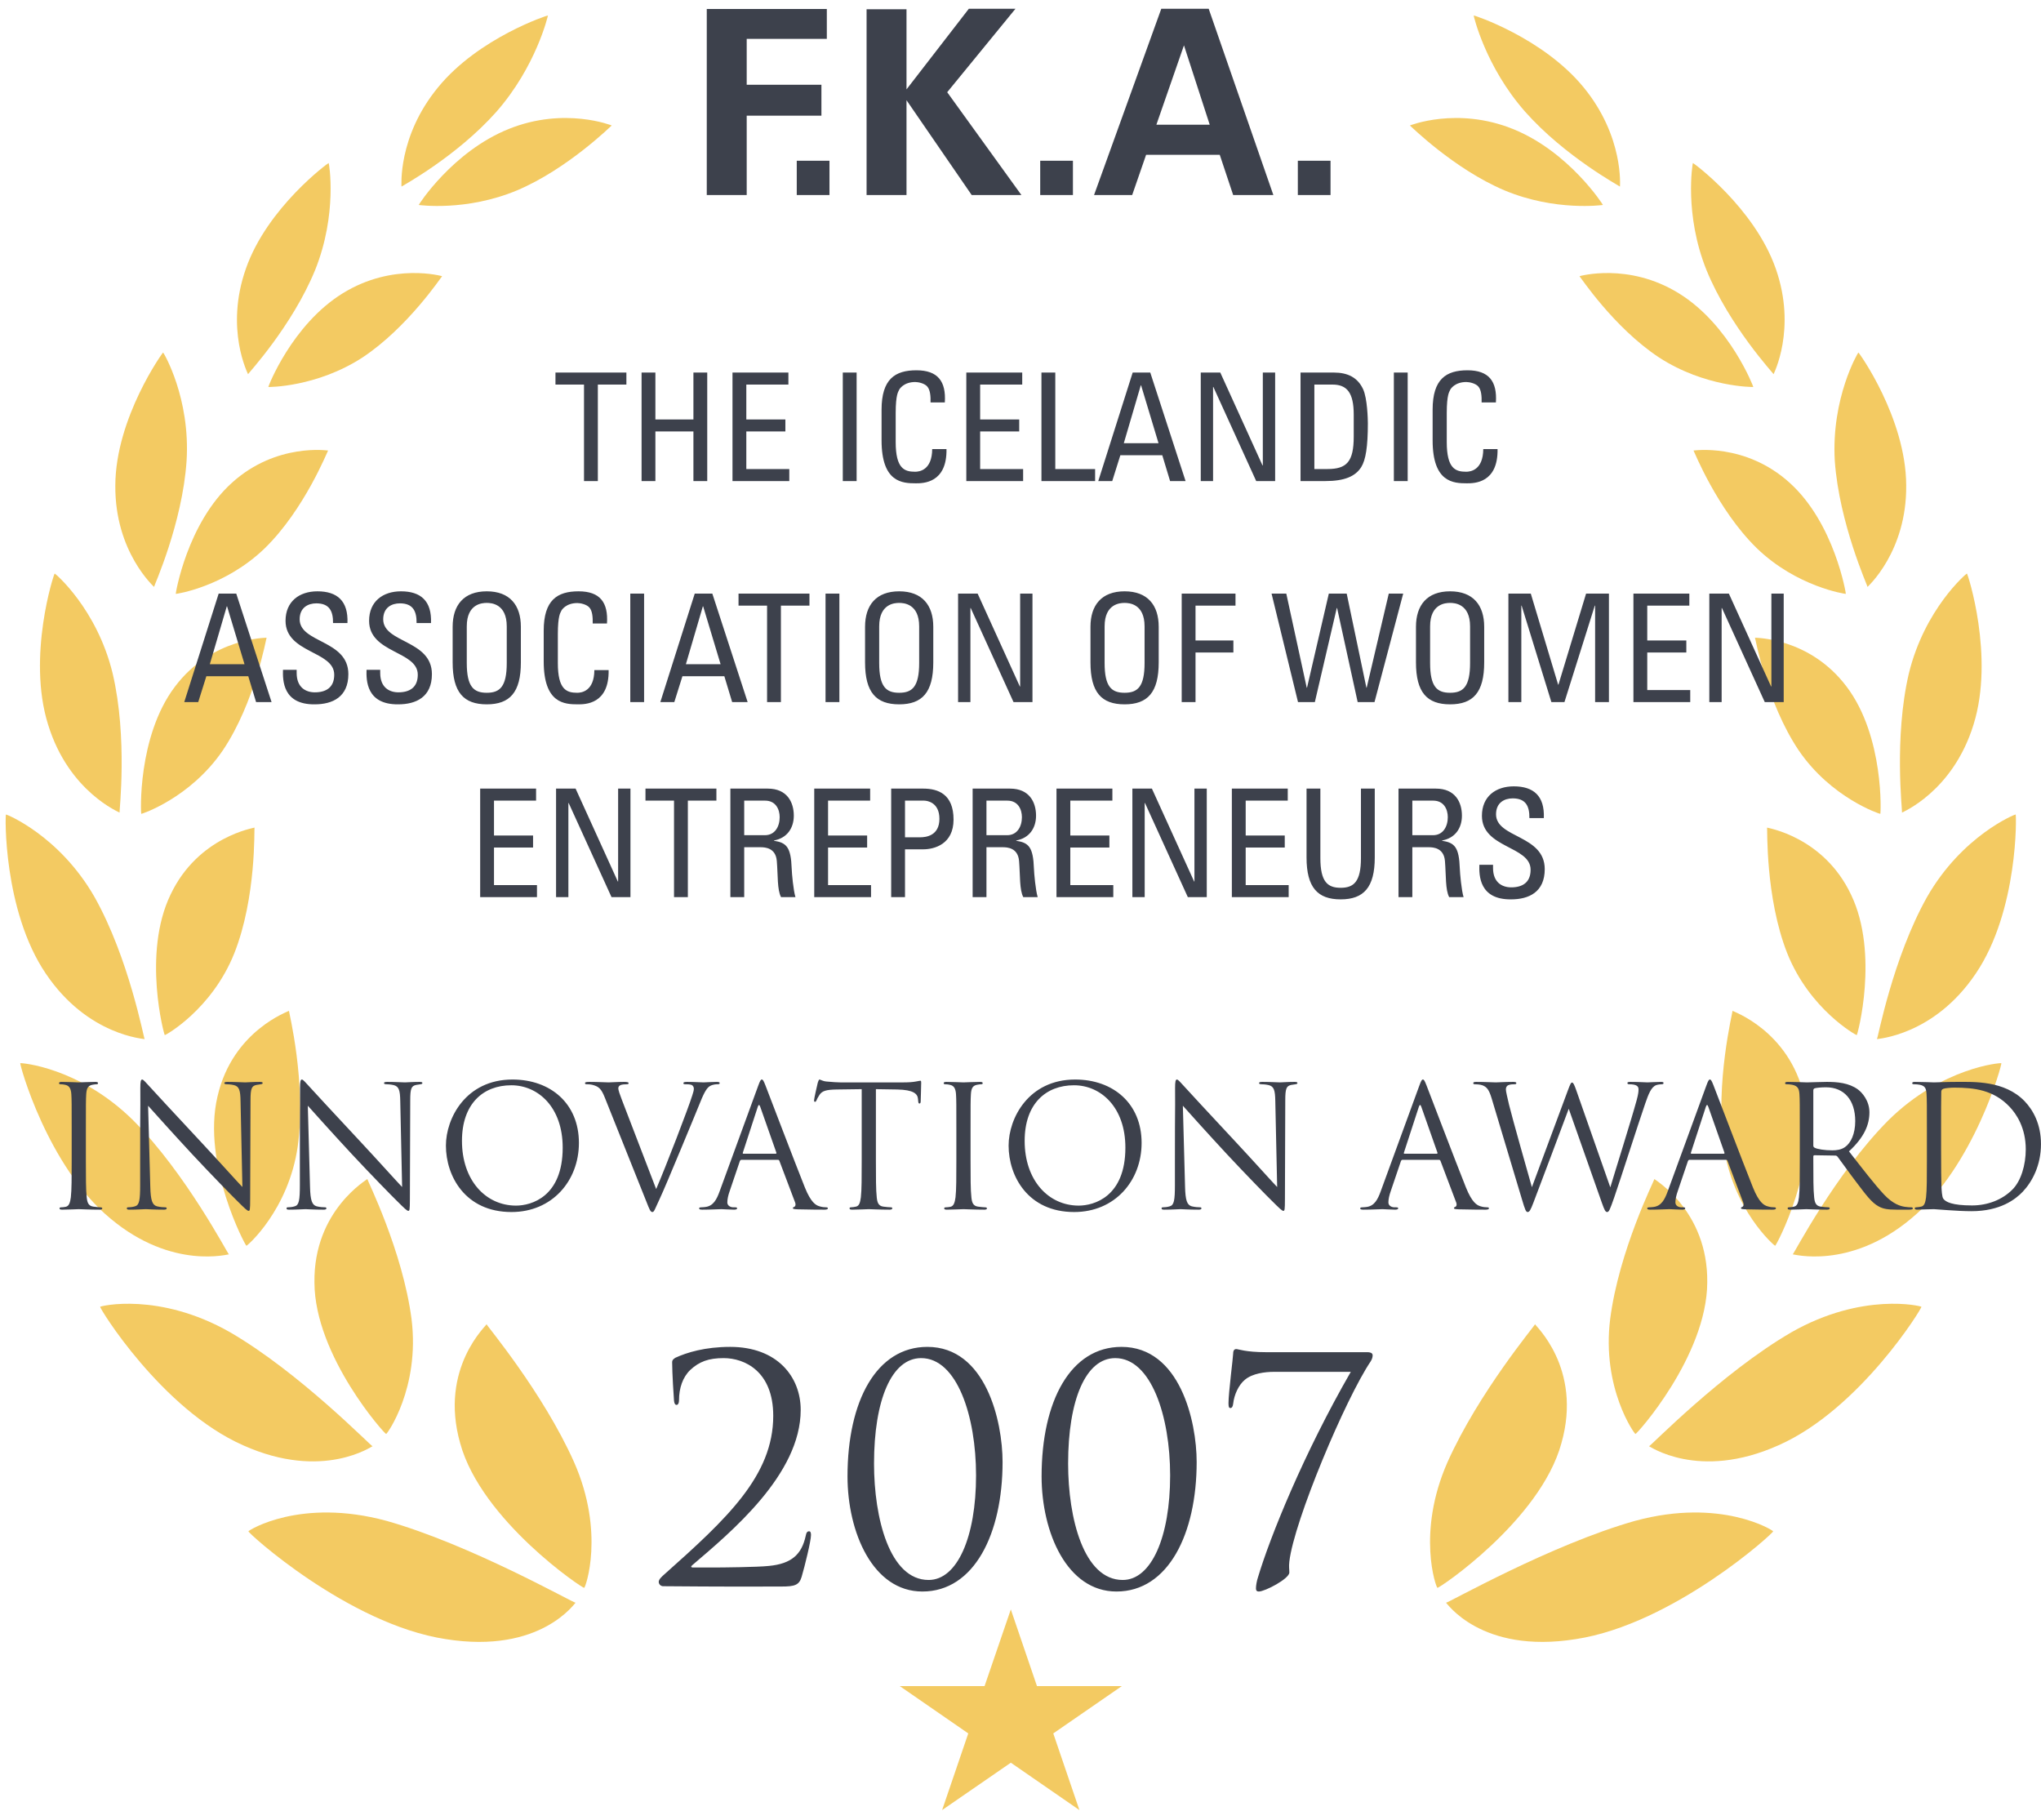 <?xml version="1.0" encoding="UTF-8" standalone="no"?>
<svg width="157px" height="140px" viewBox="0 0 157 140" version="1.1" xmlns="http://www.w3.org/2000/svg" xmlns:xlink="http://www.w3.org/1999/xlink" xmlns:sketch="http://www.bohemiancoding.com/sketch/ns">
    <!-- Generator: Sketch 3.3.2 (12043) - http://www.bohemiancoding.com/sketch -->
    <title>FKA</title>
    <desc>Created with Sketch.</desc>
    <defs></defs>
    <g id="Page-1" stroke="none" stroke-width="1" fill="none" fill-rule="evenodd" sketch:type="MSPage">
        <g id="Home" sketch:type="MSArtboardGroup" transform="translate(-392, -2376)">
            <g id="Awards" sketch:type="MSLayerGroup" transform="translate(141, 2376)">
                <g id="FKA" transform="translate(251, 0)" sketch:type="MSShapeGroup">
                    <g id="Award-leafs-Copy" transform="translate(0, 0.5)" fill="#F3CA62">
                        <path d="M44.159,111.956 C46.557,117.392 45.032,121.623 44.938,121.623 C44.892,121.731 37.033,116.459 35.401,110.513 C33.742,104.678 37.522,101.365 37.427,101.348 C37.404,101.415 41.757,106.576 44.159,111.956" id="Fill-37"></path>
                        <path d="M31.657,100.953 C32.315,106.259 29.773,109.803 29.705,109.79 C29.659,109.879 24.205,103.813 24.188,98.141 C24.111,92.559 28.316,90.193 28.255,90.179 C28.232,90.233 30.972,95.696 31.657,100.953" id="Fill-38"></path>
                        <path d="M22.904,87.658 C22.204,92.565 19.011,95.331 18.956,95.315 C18.91,95.388 15.505,89.008 16.731,83.833 C17.899,78.721 22.279,77.267 22.227,77.245 C22.214,77.297 23.576,82.788 22.904,87.658" id="Fill-39"></path>
                        <path d="M18.024,72.816 C16.293,77.157 12.713,79.135 12.677,79.114 C12.638,79.173 10.927,72.855 13.117,68.311 C15.248,63.806 19.623,63.172 19.578,63.152 C19.545,63.195 19.731,68.509 18.024,72.816" id="Fill-40"></path>
                        <path d="M17.144,57.207 C14.638,60.886 10.888,62.111 10.868,62.097 C10.829,62.148 10.549,56.162 13.455,52.315 C16.326,48.501 20.546,48.562 20.507,48.548 C20.477,48.589 19.61,53.542 17.144,57.207" id="Fill-41"></path>
                        <path d="M20.386,41.651 C17.31,44.635 13.553,45.19 13.521,45.177 C13.491,45.217 14.374,39.761 17.838,36.634 C21.269,33.525 25.267,34.166 25.238,34.152 C25.199,34.18 23.43,38.669 20.386,41.651" id="Fill-42"></path>
                        <path d="M27.887,26.993 C24.355,29.288 20.663,29.273 20.643,29.262 C20.601,29.294 22.442,24.477 26.362,22.059 C30.256,19.653 34.039,20.75 34.009,20.743 C33.967,20.764 31.37,24.687 27.887,26.993" id="Fill-43"></path>
                        <path d="M39.777,14.14 C35.856,15.782 32.23,15.265 32.211,15.265 C32.168,15.286 34.811,11.152 39.138,9.418 C43.439,7.686 47.085,9.163 47.056,9.151 C47.017,9.17 43.667,12.494 39.777,14.14" id="Fill-44"></path>
                        <path d="M34.287,125.569 C41.65,126.746 44.267,122.702 44.277,122.771 C44.143,122.81 36.212,118.299 29.724,116.471 C23.107,114.679 19.112,117.207 19.112,117.275 C18.956,117.307 26.775,124.426 34.287,125.569" id="Fill-45"></path>
                        <path d="M18.705,110.663 C24.872,113.43 28.676,110.678 28.659,110.735 C28.551,110.745 23.081,105.095 17.705,101.971 C12.234,98.852 7.714,99.952 7.708,100.008 C7.577,100.002 12.416,107.891 18.705,110.663" id="Fill-46"></path>
                        <path d="M8.497,93.221 C13.267,97.219 17.639,95.931 17.61,95.977 C17.522,95.954 14.325,89.776 10.253,85.675 C6.098,81.569 1.591,81.236 1.563,81.273 C1.465,81.239 3.628,89.205 8.497,93.221" id="Fill-47"></path>
                        <path d="M3.524,74.384 C6.763,79.192 11.155,79.396 11.126,79.422 C11.064,79.386 9.923,73.202 7.271,68.489 C4.557,63.757 0.493,62.125 0.461,62.145 C0.39,62.094 0.237,69.536 3.524,74.384" id="Fill-48"></path>
                        <path d="M3.7,55.234 C5.296,60.427 9.23,61.987 9.197,62 C9.165,61.954 9.832,56.246 8.665,51.295 C7.46,46.325 4.24,43.603 4.208,43.612 C4.163,43.555 2.058,49.997 3.7,55.234" id="Fill-49"></path>
                        <path d="M8.871,36.823 C8.822,41.965 11.875,44.643 11.849,44.64 C11.836,44.593 14.029,39.761 14.352,34.953 C14.655,30.121 12.588,26.621 12.547,26.614 C12.543,26.561 8.893,31.636 8.871,36.823" id="Fill-50"></path>
                        <path d="M18.916,20.16 C17.268,24.83 19.102,28.293 19.08,28.279 C19.08,28.236 22.469,24.584 24.234,20.284 C25.977,15.961 25.313,12.054 25.283,12.038 C25.29,11.992 20.555,15.459 18.916,20.16" id="Fill-51"></path>
                        <path d="M33.69,6.225 C30.562,10.029 30.894,13.873 30.884,13.851 C30.907,13.818 35.108,11.561 38.186,8.095 C41.246,4.61 42.152,0.713 42.148,0.69 C42.172,0.651 36.811,2.397 33.69,6.225" id="Fill-52"></path>
                        <path d="M111.347,111.956 C108.948,117.392 110.474,121.623 110.571,121.623 C110.61,121.731 118.476,116.459 120.105,110.513 C121.77,104.678 117.987,101.365 118.082,101.348 C118.101,101.415 113.754,106.576 111.347,111.956" id="Fill-53"></path>
                        <path d="M123.859,100.953 C123.197,106.259 125.732,109.803 125.804,109.79 C125.846,109.879 131.298,103.813 131.327,98.141 C131.395,92.559 127.185,90.193 127.264,90.179 C127.277,90.233 124.533,95.696 123.859,100.953" id="Fill-54"></path>
                        <path d="M132.597,87.658 C133.302,92.565 136.495,95.331 136.55,95.315 C136.596,95.388 140.007,89.008 138.785,83.833 C137.613,78.721 133.226,77.267 133.272,77.245 C133.298,77.297 131.923,82.788 132.597,87.658" id="Fill-55"></path>
                        <path d="M137.479,72.816 C139.212,77.157 142.799,79.135 142.825,79.114 C142.868,79.173 144.575,72.855 142.389,68.311 C140.258,63.806 135.882,63.172 135.928,63.152 C135.964,63.195 135.781,68.509 137.479,72.816" id="Fill-56"></path>
                        <path d="M138.358,57.207 C140.864,60.886 144.608,62.111 144.64,62.097 C144.676,62.148 144.96,56.162 142.05,52.315 C139.18,48.501 134.963,48.562 134.998,48.548 C135.032,48.589 135.892,53.542 138.358,57.207" id="Fill-57"></path>
                        <path d="M135.126,41.651 C138.199,44.635 141.959,45.19 141.989,45.177 C142.011,45.217 141.135,39.761 137.667,36.634 C134.237,33.525 130.239,34.166 130.271,34.152 C130.307,34.18 132.08,38.669 135.126,41.651" id="Fill-58"></path>
                        <path d="M127.618,26.993 C131.151,29.288 134.843,29.273 134.869,29.262 C134.901,29.294 133.063,24.477 129.14,22.059 C125.25,19.653 121.473,20.75 121.499,20.743 C121.546,20.764 124.126,24.687 127.618,26.993" id="Fill-59"></path>
                        <path d="M115.726,14.14 C119.649,15.782 123.282,15.265 123.301,15.265 C123.344,15.286 120.692,11.152 116.371,9.418 C112.07,7.686 108.427,9.163 108.454,9.151 C108.489,9.17 111.836,12.494 115.726,14.14" id="Fill-60"></path>
                        <path d="M121.216,125.569 C113.859,126.746 111.243,122.702 111.23,122.771 C111.36,122.81 119.294,118.299 125.782,116.471 C132.396,114.679 136.393,117.207 136.393,117.275 C136.55,117.307 128.73,124.426 121.216,125.569" id="Fill-61"></path>
                        <path d="M136.801,110.663 C130.63,113.43 126.827,110.678 126.847,110.735 C126.951,110.745 132.422,105.095 137.798,101.971 C143.269,98.852 147.789,99.952 147.798,100.008 C147.922,100.002 143.092,107.891 136.801,110.663" id="Fill-62"></path>
                        <path d="M147.016,93.221 C142.242,97.219 137.867,95.931 137.902,95.977 C137.984,95.954 141.177,89.776 145.25,85.675 C149.411,81.569 153.91,81.236 153.947,81.273 C154.048,81.239 151.877,89.205 147.016,93.221" id="Fill-63"></path>
                        <path d="M151.979,74.384 C148.74,79.192 144.347,79.396 144.383,79.422 C144.445,79.386 145.588,73.202 148.235,68.489 C150.946,63.757 155.005,62.125 155.048,62.145 C155.113,62.094 155.27,69.536 151.979,74.384" id="Fill-64"></path>
                        <path d="M151.809,55.234 C150.205,60.427 146.276,61.987 146.309,62 C146.348,61.954 145.674,56.246 146.836,51.295 C148.049,46.325 151.265,43.603 151.3,43.612 C151.343,43.555 153.448,49.997 151.809,55.234" id="Fill-65"></path>
                        <path d="M146.631,36.823 C146.683,41.965 143.631,44.643 143.657,44.64 C143.676,44.593 141.48,39.761 141.138,34.953 C140.854,30.121 142.917,26.621 142.952,26.614 C142.963,26.561 146.612,31.636 146.631,36.823" id="Fill-66"></path>
                        <path d="M136.596,20.16 C138.234,24.83 136.406,28.293 136.43,28.279 C136.43,28.236 133.034,24.584 131.272,20.284 C129.532,15.961 130.202,12.054 130.222,12.038 C130.216,11.992 134.947,15.459 136.596,20.16" id="Fill-67"></path>
                        <path d="M121.822,6.225 C124.941,10.029 124.609,13.873 124.611,13.851 C124.605,13.818 120.398,11.561 117.319,8.095 C114.25,4.61 113.353,0.713 113.36,0.69 C113.338,0.651 118.694,2.397 121.822,6.225" id="Fill-68"></path>
                        <path d="M77.756,123.287 L79.766,129.181 L86.296,129.181 L81.021,132.822 L83.031,138.717 L77.756,135.074 L72.471,138.717 L74.482,132.822 L69.212,129.181 L75.736,129.181 L77.756,123.287" id="Fill-69"></path>
                    </g>
                    <path d="M54.367,15 L57.439,15 L57.439,8.896 L63.186,8.896 L63.186,6.518 L57.439,6.518 L57.439,2.991 L63.602,2.991 L63.602,0.692 L54.367,0.692 L54.367,15 Z M61.289,15 L63.806,15 L63.806,12.364 L61.289,12.364 L61.289,15 Z M66.66,15 L69.731,15 L69.731,7.707 L74.745,15 L78.569,15 L72.862,7.093 L78.114,0.673 L74.527,0.673 L69.731,6.875 L69.731,0.712 L66.66,0.712 L66.66,15 Z M80.016,15 L82.533,15 L82.533,12.364 L80.016,12.364 L80.016,15 Z M89.33,0.673 L84.158,15 L87.091,15 L88.161,11.909 L93.828,11.909 L94.859,15 L97.95,15 L92.976,0.673 L89.33,0.673 Z M88.953,9.59 L91.074,3.487 L93.055,9.59 L88.953,9.59 Z M99.833,15 L102.349,15 L102.349,12.364 L99.833,12.364 L99.833,15 Z" id="F.K.A." fill="#3D414C"></path>
                    <path d="M42.728,28.654 L42.728,29.579 L44.924,29.579 L44.924,37 L45.988,37 L45.988,29.579 L48.184,29.579 L48.184,28.654 L42.728,28.654 Z M50.415,37 L50.415,33.185 L53.34,33.185 L53.34,37 L54.403,37 L54.403,28.654 L53.34,28.654 L53.34,32.261 L50.415,32.261 L50.415,28.654 L49.352,28.654 L49.352,37 L50.415,37 Z M60.715,37 L60.715,36.075 L57.409,36.075 L57.409,33.185 L60.414,33.185 L60.414,32.261 L57.409,32.261 L57.409,29.579 L60.646,29.579 L60.646,28.654 L56.345,28.654 L56.345,37 L60.715,37 Z M65.894,28.654 L64.83,28.654 L64.83,37 L65.894,37 L65.894,28.654 Z M72.679,30.954 C72.783,29.336 72.148,28.48 70.495,28.48 C68.853,28.48 67.813,29.151 67.813,31.509 L67.813,33.867 C67.813,37.104 69.408,37.173 70.448,37.173 C70.992,37.173 72.853,37.173 72.807,34.538 L71.708,34.538 C71.697,36.168 70.714,36.283 70.391,36.283 C69.57,36.283 68.899,36.041 68.899,33.994 L68.899,31.763 C68.899,30.33 69.107,30.122 69.142,30.029 C69.177,29.914 69.524,29.382 70.402,29.382 C70.622,29.382 71.119,29.475 71.338,29.74 C71.558,30.006 71.593,30.48 71.581,30.954 L72.679,30.954 Z M78.702,37 L78.702,36.075 L75.396,36.075 L75.396,33.185 L78.401,33.185 L78.401,32.261 L75.396,32.261 L75.396,29.579 L78.633,29.579 L78.633,28.654 L74.332,28.654 L74.332,37 L78.702,37 Z M84.239,37 L84.239,36.075 L81.176,36.075 L81.176,28.654 L80.112,28.654 L80.112,37 L84.239,37 Z M84.482,37 L85.557,37 L86.181,35.012 L89.406,35.012 L90.007,37 L91.198,37 L88.482,28.654 L87.129,28.654 L84.482,37 Z M89.117,34.087 L86.447,34.087 L87.753,29.636 L87.776,29.636 L89.117,34.087 Z M97.14,28.654 L97.14,35.798 L97.117,35.798 L93.868,28.654 L92.366,28.654 L92.366,37 L93.313,37 L93.313,29.764 L93.337,29.764 L96.631,37 L98.088,37 L98.088,28.654 L97.14,28.654 Z M101.105,29.579 L102.503,29.579 C103.613,29.579 104.133,30.203 104.133,31.891 L104.133,33.578 C104.133,35.52 103.59,36.075 102.11,36.075 L101.105,36.075 L101.105,29.579 Z M100.041,37 L101.96,37 C103.417,37 104.261,36.642 104.711,35.925 C105.058,35.37 105.22,34.341 105.22,32.561 C105.22,32.295 105.185,30.631 104.85,29.925 C104.434,29.035 103.671,28.654 102.608,28.654 L100.041,28.654 L100.041,37 Z M108.283,28.654 L107.22,28.654 L107.22,37 L108.283,37 L108.283,28.654 Z M115.069,30.954 C115.173,29.336 114.537,28.48 112.884,28.48 C111.243,28.48 110.202,29.151 110.202,31.509 L110.202,33.867 C110.202,37.104 111.798,37.173 112.838,37.173 C113.381,37.173 115.242,37.173 115.196,34.538 L114.098,34.538 C114.086,36.168 113.104,36.283 112.78,36.283 C111.959,36.283 111.289,36.041 111.289,33.994 L111.289,31.763 C111.289,30.33 111.497,30.122 111.532,30.029 C111.566,29.914 111.913,29.382 112.792,29.382 C113.011,29.382 113.508,29.475 113.728,29.74 C113.948,30.006 113.982,30.48 113.971,30.954 L115.069,30.954 Z" id="-THE-ICELANDIC" fill="#3D414C"></path>
                    <path d="M14.173,54 L15.248,54 L15.873,52.012 L19.098,52.012 L19.699,54 L20.89,54 L18.173,45.654 L16.821,45.654 L14.173,54 Z M18.809,51.087 L16.139,51.087 L17.445,46.636 L17.468,46.636 L18.809,51.087 Z M21.768,51.515 C21.745,52.312 21.745,54.197 24.207,54.173 C25.583,54.173 26.797,53.607 26.797,51.85 C26.797,49.203 23.051,49.469 23.051,47.631 C23.051,46.729 23.699,46.405 24.334,46.405 C25.34,46.405 25.629,47.006 25.618,47.92 L26.727,47.92 C26.797,46.22 25.941,45.48 24.415,45.48 C23.017,45.48 21.965,46.267 21.965,47.746 C21.965,50.255 25.71,50.047 25.71,51.896 C25.71,52.89 25.063,53.249 24.219,53.249 C23.537,53.249 22.82,52.89 22.82,51.757 L22.82,51.515 L21.768,51.515 Z M28.195,51.515 C28.172,52.312 28.172,54.197 30.634,54.173 C32.01,54.173 33.224,53.607 33.224,51.85 C33.224,49.203 29.478,49.469 29.478,47.631 C29.478,46.729 30.126,46.405 30.762,46.405 C31.767,46.405 32.056,47.006 32.045,47.92 L33.154,47.92 C33.224,46.22 32.368,45.48 30.843,45.48 C29.444,45.48 28.392,46.267 28.392,47.746 C28.392,50.255 32.137,50.047 32.137,51.896 C32.137,52.89 31.49,53.249 30.646,53.249 C29.964,53.249 29.247,52.89 29.247,51.757 L29.247,51.515 L28.195,51.515 Z M37.443,54.173 C39.212,54.173 40.067,53.26 40.067,50.948 L40.067,48.209 C40.067,46.544 39.212,45.48 37.443,45.48 C35.675,45.48 34.819,46.544 34.819,48.209 L34.819,50.948 C34.819,53.26 35.675,54.173 37.443,54.173 L37.443,54.173 Z M37.443,53.283 C36.437,53.283 35.906,52.821 35.906,50.994 L35.906,48.174 C35.906,46.428 37.108,46.371 37.443,46.371 C37.778,46.371 38.981,46.428 38.981,48.174 L38.981,50.994 C38.981,52.821 38.449,53.283 37.443,53.283 L37.443,53.283 Z M46.691,47.954 C46.795,46.336 46.159,45.48 44.506,45.48 C42.865,45.48 41.824,46.151 41.824,48.509 L41.824,50.867 C41.824,54.104 43.42,54.173 44.46,54.173 C45.003,54.173 46.864,54.173 46.818,51.538 L45.72,51.538 C45.708,53.168 44.726,53.283 44.402,53.283 C43.581,53.283 42.911,53.041 42.911,50.994 L42.911,48.763 C42.911,47.33 43.119,47.122 43.154,47.029 C43.188,46.914 43.535,46.382 44.414,46.382 C44.633,46.382 45.13,46.475 45.35,46.74 C45.57,47.006 45.604,47.48 45.593,47.954 L46.691,47.954 Z M49.546,45.654 L48.483,45.654 L48.483,54 L49.546,54 L49.546,45.654 Z M50.795,54 L51.87,54 L52.494,52.012 L55.719,52.012 L56.32,54 L57.511,54 L54.794,45.654 L53.442,45.654 L50.795,54 Z M55.43,51.087 L52.76,51.087 L54.066,46.636 L54.089,46.636 L55.43,51.087 Z M56.81,45.654 L56.81,46.579 L59.006,46.579 L59.006,54 L60.07,54 L60.07,46.579 L62.266,46.579 L62.266,45.654 L56.81,45.654 Z M64.567,45.654 L63.503,45.654 L63.503,54 L64.567,54 L64.567,45.654 Z M69.167,54.173 C70.936,54.173 71.791,53.26 71.791,50.948 L71.791,48.209 C71.791,46.544 70.936,45.48 69.167,45.48 C67.399,45.48 66.543,46.544 66.543,48.209 L66.543,50.948 C66.543,53.26 67.399,54.173 69.167,54.173 L69.167,54.173 Z M69.167,53.283 C68.162,53.283 67.63,52.821 67.63,50.994 L67.63,48.174 C67.63,46.428 68.832,46.371 69.167,46.371 C69.503,46.371 70.705,46.428 70.705,48.174 L70.705,50.994 C70.705,52.821 70.173,53.283 69.167,53.283 L69.167,53.283 Z M78.473,45.654 L78.473,52.798 L78.45,52.798 L75.202,45.654 L73.699,45.654 L73.699,54 L74.647,54 L74.647,46.764 L74.67,46.764 L77.964,54 L79.421,54 L79.421,45.654 L78.473,45.654 Z M86.507,54.173 C88.276,54.173 89.131,53.26 89.131,50.948 L89.131,48.209 C89.131,46.544 88.276,45.48 86.507,45.48 C84.738,45.48 83.883,46.544 83.883,48.209 L83.883,50.948 C83.883,53.26 84.738,54.173 86.507,54.173 L86.507,54.173 Z M86.507,53.283 C85.501,53.283 84.97,52.821 84.97,50.994 L84.97,48.174 C84.97,46.428 86.172,46.371 86.507,46.371 C86.842,46.371 88.044,46.428 88.044,48.174 L88.044,50.994 C88.044,52.821 87.513,53.283 86.507,53.283 L86.507,53.283 Z M91.963,54 L91.963,50.185 L94.876,50.185 L94.876,49.261 L91.963,49.261 L91.963,46.579 L95.038,46.579 L95.038,45.654 L90.9,45.654 L90.9,54 L91.963,54 Z M99.847,54 L101.142,54 L102.829,46.764 L102.853,46.764 L104.436,54 L105.731,54 L107.939,45.654 L106.829,45.654 L105.13,52.89 L105.107,52.89 L103.592,45.654 L102.217,45.654 L100.541,52.89 L100.517,52.89 L98.945,45.654 L97.812,45.654 L99.847,54 Z M111.545,54.173 C113.314,54.173 114.169,53.26 114.169,50.948 L114.169,48.209 C114.169,46.544 113.314,45.48 111.545,45.48 C109.777,45.48 108.921,46.544 108.921,48.209 L108.921,50.948 C108.921,53.26 109.777,54.173 111.545,54.173 L111.545,54.173 Z M111.545,53.283 C110.54,53.283 110.008,52.821 110.008,50.994 L110.008,48.174 C110.008,46.428 111.21,46.371 111.545,46.371 C111.881,46.371 113.083,46.428 113.083,48.174 L113.083,50.994 C113.083,52.821 112.551,53.283 111.545,53.283 L111.545,53.283 Z M117.025,46.579 L117.048,46.579 L119.337,54 L120.342,54 L122.677,46.579 L122.701,46.579 L122.701,54 L123.764,54 L123.764,45.654 L122.007,45.654 L119.88,52.659 L119.857,52.659 L117.753,45.654 L116.031,45.654 L116.031,54 L117.025,54 L117.025,46.579 Z M130.018,54 L130.018,53.075 L126.712,53.075 L126.712,50.185 L129.717,50.185 L129.717,49.261 L126.712,49.261 L126.712,46.579 L129.949,46.579 L129.949,45.654 L125.648,45.654 L125.648,54 L130.018,54 Z M136.26,45.654 L136.26,52.798 L136.237,52.798 L132.989,45.654 L131.486,45.654 L131.486,54 L132.434,54 L132.434,46.764 L132.457,46.764 L135.752,54 L137.208,54 L137.208,45.654 L136.26,45.654 Z" id="ASSOCIATION-OF-WOMEN-" fill="#3D414C"></path>
                    <path d="M41.306,69 L41.306,68.075 L38,68.075 L38,65.185 L41.005,65.185 L41.005,64.261 L38,64.261 L38,61.579 L41.237,61.579 L41.237,60.654 L36.936,60.654 L36.936,69 L41.306,69 Z M47.548,60.654 L47.548,67.798 L47.525,67.798 L44.277,60.654 L42.774,60.654 L42.774,69 L43.722,69 L43.722,61.764 L43.745,61.764 L47.04,69 L48.496,69 L48.496,60.654 L47.548,60.654 Z M49.652,60.654 L49.652,61.579 L51.848,61.579 L51.848,69 L52.912,69 L52.912,61.579 L55.108,61.579 L55.108,60.654 L49.652,60.654 Z M57.247,61.579 L58.854,61.579 C59.674,61.579 59.975,62.249 59.975,62.85 C59.975,63.578 59.605,64.237 58.842,64.237 L57.247,64.237 L57.247,61.579 Z M58.495,65.162 C58.854,65.162 59.674,65.208 59.755,66.226 C59.848,67.335 59.778,68.422 60.079,69 L61.189,69 C61.027,68.48 60.911,67.174 60.9,66.815 C60.842,65.139 60.495,64.815 59.536,64.665 L59.536,64.642 C60.518,64.469 61.062,63.717 61.062,62.735 C61.062,61.694 60.541,60.654 59.062,60.654 L56.183,60.654 L56.183,69 L57.247,69 L57.247,65.162 L58.495,65.162 Z M67.003,69 L67.003,68.075 L63.697,68.075 L63.697,65.185 L66.703,65.185 L66.703,64.261 L63.697,64.261 L63.697,61.579 L66.934,61.579 L66.934,60.654 L62.634,60.654 L62.634,69 L67.003,69 Z M69.616,61.579 L71.084,61.579 C71.315,61.579 72.263,61.706 72.263,62.977 C72.263,64.284 71.223,64.399 70.783,64.399 L69.616,64.399 L69.616,61.579 Z M69.616,69 L69.616,65.324 L71.014,65.324 C71.87,65.324 73.35,64.931 73.35,63.035 C73.35,61.07 72.147,60.654 71.026,60.654 L68.552,60.654 L68.552,69 L69.616,69 Z M75.881,61.579 L77.488,61.579 C78.309,61.579 78.609,62.249 78.609,62.85 C78.609,63.578 78.239,64.237 77.476,64.237 L75.881,64.237 L75.881,61.579 Z M77.13,65.162 C77.488,65.162 78.309,65.208 78.39,66.226 C78.482,67.335 78.413,68.422 78.713,69 L79.823,69 C79.661,68.48 79.546,67.174 79.534,66.815 C79.476,65.139 79.129,64.815 78.17,64.665 L78.17,64.642 C79.152,64.469 79.696,63.717 79.696,62.735 C79.696,61.694 79.176,60.654 77.696,60.654 L74.818,60.654 L74.818,69 L75.881,69 L75.881,65.162 L77.13,65.162 Z M85.638,69 L85.638,68.075 L82.331,68.075 L82.331,65.185 L85.337,65.185 L85.337,64.261 L82.331,64.261 L82.331,61.579 L85.568,61.579 L85.568,60.654 L81.268,60.654 L81.268,69 L85.638,69 Z M91.88,60.654 L91.88,67.798 L91.857,67.798 L88.608,60.654 L87.106,60.654 L87.106,69 L88.053,69 L88.053,61.764 L88.077,61.764 L91.371,69 L92.828,69 L92.828,60.654 L91.88,60.654 Z M99.128,69 L99.128,68.075 L95.822,68.075 L95.822,65.185 L98.827,65.185 L98.827,64.261 L95.822,64.261 L95.822,61.579 L99.058,61.579 L99.058,60.654 L94.758,60.654 L94.758,69 L99.128,69 Z M100.503,65.948 C100.503,68.26 101.359,69.173 103.127,69.173 C104.896,69.173 105.751,68.26 105.751,65.948 L105.751,60.654 L104.688,60.654 L104.688,65.994 C104.688,67.821 104.133,68.283 103.127,68.283 C102.122,68.283 101.567,67.821 101.567,65.994 L101.567,60.654 L100.503,60.654 L100.503,65.948 Z M108.641,61.579 L110.248,61.579 C111.069,61.579 111.369,62.249 111.369,62.85 C111.369,63.578 111,64.237 110.237,64.237 L108.641,64.237 L108.641,61.579 Z M109.89,65.162 C110.248,65.162 111.069,65.208 111.15,66.226 C111.242,67.335 111.173,68.422 111.474,69 L112.583,69 C112.421,68.48 112.306,67.174 112.294,66.815 C112.236,65.139 111.89,64.815 110.93,64.665 L110.93,64.642 C111.913,64.469 112.456,63.717 112.456,62.735 C112.456,61.694 111.936,60.654 110.456,60.654 L107.578,60.654 L107.578,69 L108.641,69 L108.641,65.162 L109.89,65.162 Z M113.797,66.515 C113.774,67.312 113.774,69.197 116.236,69.173 C117.612,69.173 118.826,68.607 118.826,66.85 C118.826,64.203 115.08,64.469 115.08,62.631 C115.08,61.729 115.727,61.405 116.363,61.405 C117.369,61.405 117.658,62.006 117.646,62.92 L118.756,62.92 C118.826,61.22 117.97,60.48 116.444,60.48 C115.045,60.48 113.994,61.267 113.994,62.746 C113.994,65.255 117.739,65.047 117.739,66.896 C117.739,67.89 117.092,68.249 116.248,68.249 C115.566,68.249 114.849,67.89 114.849,66.757 L114.849,66.515 L113.797,66.515 Z" id="ENTREPRENEURS" fill="#3D414C"></path>
                    <path d="M5.514,89.269 C5.514,90.517 5.514,91.544 5.449,92.09 C5.397,92.467 5.319,92.766 5.059,92.818 C4.942,92.844 4.799,92.857 4.721,92.857 C4.604,92.857 4.578,92.896 4.578,92.935 C4.578,93.013 4.643,93.039 4.786,93.039 C5.176,93.039 5.995,93 6.06,93 C6.125,93 6.957,93.039 7.672,93.039 C7.815,93.039 7.867,93 7.867,92.935 C7.867,92.896 7.828,92.857 7.711,92.857 C7.633,92.857 7.36,92.831 7.178,92.805 C6.788,92.753 6.71,92.467 6.671,92.09 C6.606,91.544 6.606,90.517 6.606,89.269 L6.606,86.981 C6.606,84.953 6.606,84.589 6.632,84.173 C6.658,83.718 6.762,83.497 7.113,83.432 C7.269,83.406 7.347,83.393 7.438,83.393 C7.49,83.393 7.542,83.367 7.542,83.315 C7.542,83.237 7.477,83.211 7.334,83.211 C6.944,83.211 6.125,83.25 6.06,83.25 C5.995,83.25 5.176,83.211 4.747,83.211 C4.604,83.211 4.539,83.237 4.539,83.315 C4.539,83.367 4.591,83.393 4.643,83.393 C4.734,83.393 4.903,83.406 5.046,83.445 C5.332,83.51 5.462,83.731 5.488,84.173 C5.514,84.589 5.514,84.953 5.514,86.981 L5.514,89.269 Z M10.781,91.128 C10.781,92.311 10.716,92.688 10.391,92.779 C10.196,92.844 9.962,92.857 9.858,92.857 C9.793,92.857 9.754,92.883 9.754,92.935 C9.754,93.026 9.832,93.039 9.962,93.039 C10.547,93.039 11.093,93 11.21,93 C11.327,93 11.847,93.039 12.588,93.039 C12.744,93.039 12.822,93.013 12.822,92.935 C12.822,92.883 12.783,92.857 12.718,92.857 C12.601,92.857 12.315,92.844 12.068,92.779 C11.717,92.675 11.587,92.337 11.561,91.271 L11.392,85.044 C11.808,85.512 13.277,87.15 14.785,88.775 C16.163,90.257 18.035,92.168 18.178,92.298 C18.867,92.987 19.023,93.13 19.127,93.13 C19.218,93.13 19.244,93.065 19.244,92.207 L19.27,84.615 C19.27,83.718 19.361,83.523 19.725,83.445 C19.881,83.419 19.959,83.406 20.063,83.393 C20.154,83.38 20.206,83.354 20.206,83.302 C20.206,83.224 20.115,83.211 19.972,83.211 C19.439,83.211 19.01,83.25 18.867,83.25 C18.724,83.25 18.1,83.211 17.515,83.211 C17.359,83.211 17.255,83.224 17.255,83.302 C17.255,83.354 17.294,83.393 17.437,83.393 C17.554,83.393 17.762,83.406 17.996,83.458 C18.399,83.562 18.49,83.848 18.503,84.693 L18.646,91.297 C18.23,90.868 16.813,89.282 15.526,87.904 C13.524,85.759 11.587,83.666 11.392,83.445 C11.262,83.315 11.041,83.029 10.937,83.029 C10.833,83.029 10.794,83.172 10.794,83.679 C10.807,86.201 10.781,84.511 10.781,89.204 L10.781,91.128 Z M23.067,91.128 C23.067,92.311 23.002,92.688 22.677,92.779 C22.482,92.844 22.248,92.857 22.144,92.857 C22.079,92.857 22.04,92.883 22.04,92.935 C22.04,93.026 22.118,93.039 22.248,93.039 C22.833,93.039 23.379,93 23.496,93 C23.613,93 24.133,93.039 24.874,93.039 C25.03,93.039 25.108,93.013 25.108,92.935 C25.108,92.883 25.069,92.857 25.004,92.857 C24.887,92.857 24.601,92.844 24.354,92.779 C24.003,92.675 23.873,92.337 23.847,91.271 L23.678,85.044 C24.094,85.512 25.563,87.15 27.071,88.775 C28.449,90.257 30.321,92.168 30.464,92.298 C31.153,92.987 31.309,93.13 31.413,93.13 C31.504,93.13 31.53,93.065 31.53,92.207 L31.556,84.615 C31.556,83.718 31.647,83.523 32.011,83.445 C32.167,83.419 32.245,83.406 32.349,83.393 C32.44,83.38 32.492,83.354 32.492,83.302 C32.492,83.224 32.401,83.211 32.258,83.211 C31.725,83.211 31.296,83.25 31.153,83.25 C31.01,83.25 30.386,83.211 29.801,83.211 C29.645,83.211 29.541,83.224 29.541,83.302 C29.541,83.354 29.58,83.393 29.723,83.393 C29.84,83.393 30.048,83.406 30.282,83.458 C30.685,83.562 30.776,83.848 30.789,84.693 L30.932,91.297 C30.516,90.868 29.099,89.282 27.812,87.904 C25.81,85.759 23.873,83.666 23.678,83.445 C23.548,83.315 23.327,83.029 23.223,83.029 C23.119,83.029 23.08,83.172 23.08,83.679 C23.093,86.201 23.067,84.511 23.067,89.204 L23.067,91.128 Z M39.345,93.221 C42.478,93.221 44.532,90.816 44.532,87.904 C44.532,84.875 42.348,83.029 39.423,83.029 C35.835,83.029 34.301,86.006 34.301,88.112 C34.301,90.452 35.783,93.221 39.345,93.221 L39.345,93.221 Z M39.696,92.727 C37.356,92.727 35.536,90.777 35.536,87.748 C35.536,84.901 37.161,83.471 39.332,83.471 C41.386,83.471 43.284,85.148 43.284,88.268 C43.284,92.051 40.866,92.727 39.696,92.727 L39.696,92.727 Z M49.72,92.415 C49.967,93.039 50.032,93.221 50.188,93.221 C50.318,93.221 50.37,93.013 50.734,92.233 C51.033,91.596 51.618,90.192 52.411,88.294 C53.074,86.695 53.724,85.135 53.867,84.771 C54.218,83.887 54.413,83.666 54.582,83.549 C54.829,83.393 55.115,83.393 55.206,83.393 C55.31,83.393 55.362,83.367 55.362,83.302 C55.362,83.237 55.284,83.211 55.141,83.211 C54.764,83.211 54.205,83.25 54.127,83.25 C53.971,83.25 53.373,83.211 52.853,83.211 C52.645,83.211 52.567,83.237 52.567,83.315 C52.567,83.38 52.632,83.393 52.71,83.393 C52.853,83.393 53.048,83.393 53.204,83.445 C53.334,83.51 53.373,83.64 53.373,83.744 C53.373,83.861 53.321,84.043 53.256,84.238 C52.97,85.174 51.228,89.711 50.474,91.453 L47.822,84.55 C47.679,84.186 47.562,83.835 47.562,83.718 C47.562,83.627 47.588,83.523 47.731,83.458 C47.848,83.406 48.082,83.393 48.225,83.393 C48.316,83.393 48.355,83.367 48.355,83.302 C48.355,83.237 48.238,83.211 48.004,83.211 C47.51,83.211 46.951,83.25 46.821,83.25 C46.665,83.25 45.963,83.211 45.339,83.211 C45.131,83.211 45.001,83.224 45.001,83.302 C45.001,83.354 45.027,83.393 45.105,83.393 C45.183,83.393 45.404,83.393 45.599,83.445 C46.054,83.575 46.249,83.718 46.535,84.446 L49.72,92.415 Z M59.835,89.204 C59.9,89.204 59.926,89.23 59.952,89.282 L61.161,92.48 C61.239,92.688 61.161,92.805 61.083,92.831 C61.031,92.844 60.992,92.87 60.992,92.922 C60.992,93 61.135,93 61.382,93.013 C62.279,93.039 63.228,93.039 63.423,93.039 C63.566,93.039 63.683,93.013 63.683,92.935 C63.683,92.87 63.618,92.857 63.54,92.857 C63.436,92.857 63.228,92.844 63.033,92.779 C62.76,92.701 62.383,92.493 61.915,91.336 C61.122,89.36 59.081,83.991 58.886,83.497 C58.73,83.094 58.678,83.029 58.6,83.029 C58.522,83.029 58.47,83.107 58.314,83.536 L55.363,91.609 C55.129,92.259 54.869,92.753 54.271,92.831 C54.167,92.844 54.05,92.857 53.959,92.857 C53.842,92.857 53.777,92.883 53.777,92.935 C53.777,93.013 53.855,93.039 54.024,93.039 C54.635,93.039 55.35,93 55.493,93 C55.636,93 56.156,93.039 56.468,93.039 C56.585,93.039 56.702,93.013 56.702,92.935 C56.702,92.883 56.663,92.857 56.533,92.857 L56.416,92.857 C56.195,92.857 55.948,92.74 55.948,92.48 C55.948,92.246 56.013,91.934 56.13,91.609 L56.91,89.308 C56.936,89.243 56.975,89.204 57.04,89.204 L59.835,89.204 Z M57.183,88.736 C57.144,88.736 57.118,88.71 57.144,88.645 L58.288,85.135 C58.353,84.94 58.418,84.94 58.483,85.135 L59.718,88.645 C59.731,88.697 59.731,88.736 59.666,88.736 L57.183,88.736 Z M67.377,83.77 C67.923,83.783 68.469,83.783 69.015,83.796 C70.263,83.822 70.575,84.121 70.614,84.511 C70.614,84.563 70.627,84.602 70.627,84.654 C70.64,84.836 70.666,84.875 70.731,84.875 C70.783,84.875 70.822,84.823 70.822,84.706 C70.822,84.563 70.861,83.666 70.861,83.276 C70.861,83.198 70.861,83.12 70.796,83.12 C70.744,83.12 70.627,83.159 70.432,83.185 C70.224,83.224 69.925,83.25 69.509,83.25 L64.634,83.25 C64.478,83.25 63.984,83.224 63.607,83.185 C63.256,83.159 63.126,83.029 63.035,83.029 C62.983,83.029 62.931,83.198 62.905,83.276 C62.879,83.38 62.619,84.498 62.619,84.628 C62.619,84.706 62.645,84.745 62.684,84.745 C62.736,84.745 62.775,84.719 62.814,84.615 C62.853,84.524 62.892,84.433 63.035,84.212 C63.243,83.9 63.555,83.809 64.361,83.796 C64.998,83.783 65.648,83.783 66.285,83.77 L66.285,89.269 C66.285,90.517 66.285,91.544 66.22,92.09 C66.168,92.467 66.103,92.753 65.843,92.805 C65.726,92.831 65.57,92.857 65.453,92.857 C65.375,92.857 65.349,92.896 65.349,92.935 C65.349,93.013 65.414,93.039 65.557,93.039 C65.947,93.039 66.766,93 66.831,93 C66.896,93 67.715,93.039 68.43,93.039 C68.573,93.039 68.638,93 68.638,92.935 C68.638,92.896 68.612,92.857 68.534,92.857 C68.417,92.857 68.131,92.831 67.949,92.805 C67.559,92.753 67.481,92.467 67.442,92.09 C67.377,91.544 67.377,90.517 67.377,89.269 L67.377,83.77 Z M73.566,89.269 C73.566,90.517 73.566,91.544 73.501,92.09 C73.449,92.467 73.371,92.766 73.111,92.818 C72.994,92.844 72.851,92.857 72.773,92.857 C72.656,92.857 72.63,92.896 72.63,92.935 C72.63,93.013 72.695,93.039 72.838,93.039 C73.228,93.039 74.047,93 74.112,93 C74.177,93 75.009,93.039 75.724,93.039 C75.867,93.039 75.919,93 75.919,92.935 C75.919,92.896 75.88,92.857 75.763,92.857 C75.685,92.857 75.412,92.831 75.23,92.805 C74.84,92.753 74.762,92.467 74.723,92.09 C74.658,91.544 74.658,90.517 74.658,89.269 L74.658,86.981 C74.658,84.953 74.658,84.589 74.684,84.173 C74.71,83.718 74.814,83.497 75.165,83.432 C75.321,83.406 75.399,83.393 75.49,83.393 C75.542,83.393 75.594,83.367 75.594,83.315 C75.594,83.237 75.529,83.211 75.386,83.211 C74.996,83.211 74.177,83.25 74.112,83.25 C74.047,83.25 73.228,83.211 72.799,83.211 C72.656,83.211 72.591,83.237 72.591,83.315 C72.591,83.367 72.643,83.393 72.695,83.393 C72.786,83.393 72.955,83.406 73.098,83.445 C73.384,83.51 73.514,83.731 73.54,84.173 C73.566,84.589 73.566,84.953 73.566,86.981 L73.566,89.269 Z M82.629,93.221 C85.762,93.221 87.816,90.816 87.816,87.904 C87.816,84.875 85.632,83.029 82.707,83.029 C79.119,83.029 77.585,86.006 77.585,88.112 C77.585,90.452 79.067,93.221 82.629,93.221 L82.629,93.221 Z M82.98,92.727 C80.64,92.727 78.82,90.777 78.82,87.748 C78.82,84.901 80.445,83.471 82.616,83.471 C84.67,83.471 86.568,85.148 86.568,88.268 C86.568,92.051 84.15,92.727 82.98,92.727 L82.98,92.727 Z M90.378,91.128 C90.378,92.311 90.313,92.688 89.988,92.779 C89.793,92.844 89.559,92.857 89.455,92.857 C89.39,92.857 89.351,92.883 89.351,92.935 C89.351,93.026 89.429,93.039 89.559,93.039 C90.144,93.039 90.69,93 90.807,93 C90.924,93 91.444,93.039 92.185,93.039 C92.341,93.039 92.419,93.013 92.419,92.935 C92.419,92.883 92.38,92.857 92.315,92.857 C92.198,92.857 91.912,92.844 91.665,92.779 C91.314,92.675 91.184,92.337 91.158,91.271 L90.989,85.044 C91.405,85.512 92.874,87.15 94.382,88.775 C95.76,90.257 97.632,92.168 97.775,92.298 C98.464,92.987 98.62,93.13 98.724,93.13 C98.815,93.13 98.841,93.065 98.841,92.207 L98.867,84.615 C98.867,83.718 98.958,83.523 99.322,83.445 C99.478,83.419 99.556,83.406 99.66,83.393 C99.751,83.38 99.803,83.354 99.803,83.302 C99.803,83.224 99.712,83.211 99.569,83.211 C99.036,83.211 98.607,83.25 98.464,83.25 C98.321,83.25 97.697,83.211 97.112,83.211 C96.956,83.211 96.852,83.224 96.852,83.302 C96.852,83.354 96.891,83.393 97.034,83.393 C97.151,83.393 97.359,83.406 97.593,83.458 C97.996,83.562 98.087,83.848 98.1,84.693 L98.243,91.297 C97.827,90.868 96.41,89.282 95.123,87.904 C93.121,85.759 91.184,83.666 90.989,83.445 C90.859,83.315 90.638,83.029 90.534,83.029 C90.43,83.029 90.391,83.172 90.391,83.679 C90.404,86.201 90.378,84.511 90.378,89.204 L90.378,91.128 Z M110.687,89.204 C110.752,89.204 110.778,89.23 110.804,89.282 L112.013,92.48 C112.091,92.688 112.013,92.805 111.935,92.831 C111.883,92.844 111.844,92.87 111.844,92.922 C111.844,93 111.987,93 112.234,93.013 C113.131,93.039 114.08,93.039 114.275,93.039 C114.418,93.039 114.535,93.013 114.535,92.935 C114.535,92.87 114.47,92.857 114.392,92.857 C114.288,92.857 114.08,92.844 113.885,92.779 C113.612,92.701 113.235,92.493 112.767,91.336 C111.974,89.36 109.933,83.991 109.738,83.497 C109.582,83.094 109.53,83.029 109.452,83.029 C109.374,83.029 109.322,83.107 109.166,83.536 L106.215,91.609 C105.981,92.259 105.721,92.753 105.123,92.831 C105.019,92.844 104.902,92.857 104.811,92.857 C104.694,92.857 104.629,92.883 104.629,92.935 C104.629,93.013 104.707,93.039 104.876,93.039 C105.487,93.039 106.202,93 106.345,93 C106.488,93 107.008,93.039 107.32,93.039 C107.437,93.039 107.554,93.013 107.554,92.935 C107.554,92.883 107.515,92.857 107.385,92.857 L107.268,92.857 C107.047,92.857 106.8,92.74 106.8,92.48 C106.8,92.246 106.865,91.934 106.982,91.609 L107.762,89.308 C107.788,89.243 107.827,89.204 107.892,89.204 L110.687,89.204 Z M108.035,88.736 C107.996,88.736 107.97,88.71 107.996,88.645 L109.14,85.135 C109.205,84.94 109.27,84.94 109.335,85.135 L110.57,88.645 C110.583,88.697 110.583,88.736 110.518,88.736 L108.035,88.736 Z M117.058,92.194 C117.318,93.078 117.383,93.221 117.513,93.221 C117.643,93.221 117.734,93.078 117.942,92.532 C118.41,91.323 120.191,86.565 120.672,85.278 L123.233,92.545 C123.415,93.052 123.493,93.221 123.623,93.221 C123.766,93.221 123.831,93.065 124.169,92.103 C124.676,90.647 125.989,86.513 126.561,84.862 C126.808,84.147 127.016,83.601 127.406,83.458 C127.549,83.406 127.796,83.393 127.848,83.393 C127.926,83.393 127.965,83.354 127.965,83.289 C127.965,83.237 127.9,83.211 127.783,83.211 C127.38,83.211 126.821,83.25 126.73,83.25 C126.613,83.25 126.067,83.211 125.404,83.211 C125.248,83.211 125.183,83.237 125.183,83.302 C125.183,83.354 125.235,83.393 125.3,83.393 C125.898,83.393 126.041,83.549 126.041,83.783 C126.041,83.952 126.028,84.134 125.898,84.615 C125.443,86.279 124.247,90.049 123.87,91.323 L121.257,83.874 C121.101,83.432 121.023,83.263 120.932,83.263 C120.854,83.263 120.802,83.328 120.607,83.861 L117.838,91.31 C117.63,90.582 116.278,85.811 116.083,84.979 C115.953,84.407 115.836,83.952 115.836,83.783 C115.836,83.614 115.927,83.51 116.005,83.471 C116.161,83.393 116.408,83.393 116.512,83.393 C116.577,83.393 116.642,83.38 116.642,83.302 C116.642,83.25 116.59,83.211 116.408,83.211 C115.758,83.211 115.186,83.25 115.069,83.25 C114.926,83.25 114.211,83.211 113.535,83.211 C113.405,83.211 113.327,83.237 113.327,83.302 C113.327,83.38 113.379,83.393 113.444,83.393 C113.535,83.393 113.86,83.406 114.029,83.471 C114.367,83.601 114.536,83.796 114.744,84.485 L117.058,92.194 Z M132.764,89.204 C132.829,89.204 132.855,89.23 132.881,89.282 L134.09,92.48 C134.168,92.688 134.09,92.805 134.012,92.831 C133.96,92.844 133.921,92.87 133.921,92.922 C133.921,93 134.064,93 134.311,93.013 C135.208,93.039 136.157,93.039 136.352,93.039 C136.495,93.039 136.612,93.013 136.612,92.935 C136.612,92.87 136.547,92.857 136.469,92.857 C136.365,92.857 136.157,92.844 135.962,92.779 C135.689,92.701 135.312,92.493 134.844,91.336 C134.051,89.36 132.01,83.991 131.815,83.497 C131.659,83.094 131.607,83.029 131.529,83.029 C131.451,83.029 131.399,83.107 131.243,83.536 L128.292,91.609 C128.058,92.259 127.798,92.753 127.2,92.831 C127.096,92.844 126.979,92.857 126.888,92.857 C126.771,92.857 126.706,92.883 126.706,92.935 C126.706,93.013 126.784,93.039 126.953,93.039 C127.564,93.039 128.279,93 128.422,93 C128.565,93 129.085,93.039 129.397,93.039 C129.514,93.039 129.631,93.013 129.631,92.935 C129.631,92.883 129.592,92.857 129.462,92.857 L129.345,92.857 C129.124,92.857 128.877,92.74 128.877,92.48 C128.877,92.246 128.942,91.934 129.059,91.609 L129.839,89.308 C129.865,89.243 129.904,89.204 129.969,89.204 L132.764,89.204 Z M130.112,88.736 C130.073,88.736 130.047,88.71 130.073,88.645 L131.217,85.135 C131.282,84.94 131.347,84.94 131.412,85.135 L132.647,88.645 C132.66,88.697 132.66,88.736 132.595,88.736 L130.112,88.736 Z M138.446,89.269 C138.446,90.517 138.446,91.544 138.381,92.09 C138.329,92.467 138.264,92.753 138.004,92.805 C137.887,92.831 137.731,92.857 137.614,92.857 C137.536,92.857 137.51,92.896 137.51,92.935 C137.51,93.013 137.575,93.039 137.718,93.039 C138.108,93.039 138.927,93 138.94,93 C139.005,93 139.824,93.039 140.539,93.039 C140.682,93.039 140.747,93 140.747,92.935 C140.747,92.896 140.721,92.857 140.643,92.857 C140.526,92.857 140.24,92.831 140.058,92.805 C139.668,92.753 139.59,92.467 139.551,92.09 C139.486,91.544 139.486,90.517 139.486,89.269 L139.486,88.957 C139.486,88.892 139.512,88.853 139.577,88.853 L141.176,88.879 C141.254,88.879 141.293,88.905 141.345,88.957 C141.605,89.295 142.216,90.166 142.762,90.881 C143.503,91.856 143.958,92.493 144.517,92.792 C144.855,92.974 145.18,93.039 145.908,93.039 L146.831,93.039 C147.065,93.039 147.143,93.013 147.143,92.935 C147.143,92.896 147.091,92.857 147.026,92.857 C146.948,92.857 146.766,92.857 146.519,92.818 C146.194,92.766 145.635,92.623 144.933,91.882 C144.179,91.076 143.295,89.919 142.229,88.554 C143.399,87.475 143.802,86.513 143.802,85.551 C143.802,84.654 143.23,84.017 142.905,83.783 C142.216,83.289 141.345,83.211 140.526,83.211 C140.123,83.211 139.135,83.25 138.992,83.25 C138.927,83.25 138.108,83.211 137.523,83.211 C137.38,83.211 137.315,83.237 137.315,83.315 C137.315,83.367 137.367,83.393 137.419,83.393 C137.536,83.393 137.757,83.406 137.861,83.432 C138.29,83.523 138.394,83.731 138.42,84.173 C138.446,84.589 138.446,84.953 138.446,86.981 L138.446,89.269 Z M139.486,83.861 C139.486,83.783 139.525,83.731 139.59,83.705 C139.72,83.666 140.071,83.627 140.461,83.627 C141.852,83.627 142.71,84.602 142.71,86.227 C142.71,87.215 142.372,87.917 141.917,88.229 C141.618,88.437 141.254,88.476 140.942,88.476 C140.37,88.476 139.772,88.385 139.577,88.268 C139.512,88.229 139.486,88.177 139.486,88.112 L139.486,83.861 Z M148.223,89.269 C148.223,90.517 148.223,91.544 148.158,92.09 C148.106,92.467 148.041,92.753 147.781,92.805 C147.664,92.831 147.56,92.844 147.417,92.857 C147.313,92.857 147.287,92.896 147.287,92.935 C147.287,93.013 147.352,93.039 147.495,93.039 C147.69,93.039 147.989,93.013 148.249,93.013 C148.522,93 148.743,93 148.769,93 C148.834,93 149.276,93.039 149.848,93.078 C150.407,93.117 151.096,93.156 151.655,93.156 C153.865,93.156 155.035,92.246 155.594,91.661 C156.322,90.894 156.998,89.633 156.998,87.995 C156.998,86.448 156.387,85.369 155.737,84.693 C154.19,83.094 151.811,83.211 150.524,83.211 C149.744,83.211 148.925,83.25 148.769,83.25 C148.704,83.25 147.885,83.211 147.3,83.211 C147.157,83.211 147.092,83.237 147.092,83.315 C147.092,83.367 147.144,83.393 147.235,83.393 C147.352,83.393 147.573,83.406 147.677,83.432 C148.106,83.523 148.171,83.731 148.197,84.173 C148.223,84.589 148.223,84.953 148.223,86.981 L148.223,89.269 Z M149.315,86.773 C149.315,85.772 149.315,84.446 149.328,84.004 C149.328,83.861 149.367,83.796 149.484,83.744 C149.588,83.692 150.069,83.653 150.329,83.653 C151.876,83.653 153.358,83.835 154.58,85.122 C155.113,85.681 155.828,86.747 155.828,88.398 C155.828,89.594 155.464,90.842 154.788,91.505 C154.021,92.272 152.903,92.714 151.694,92.714 C150.16,92.714 149.653,92.441 149.484,92.194 C149.38,92.051 149.354,91.531 149.341,91.206 C149.328,90.959 149.315,89.763 149.315,88.385 L149.315,86.773 Z" id="-INNOVATION-AWARD" fill="#3D414C"></path>
                    <path d="M60.104,122.024 C61.112,122.024 61.472,121.928 61.664,121.28 C61.904,120.464 62.384,118.52 62.384,118.064 C62.384,117.92 62.36,117.776 62.24,117.776 C62.096,117.776 62.024,117.872 61.976,118.136 C61.664,119.552 60.896,120.272 59.144,120.44 C58.28,120.536 55.448,120.56 55.04,120.56 L53.288,120.56 C53.168,120.56 53.12,120.488 53.24,120.392 C56.216,117.848 61.592,113.408 61.592,108.44 C61.592,105.896 59.792,103.592 56.168,103.592 C54.224,103.592 52.832,104.024 51.944,104.432 C51.728,104.576 51.704,104.648 51.704,104.792 C51.704,105.536 51.824,107.528 51.848,107.744 C51.872,107.96 51.944,108.056 52.04,108.056 C52.16,108.056 52.232,107.912 52.232,107.696 C52.232,106.76 52.52,105.92 53.096,105.368 C53.792,104.72 54.512,104.456 55.664,104.456 C57.272,104.456 59.48,105.464 59.48,108.896 C59.48,113.504 55.904,116.816 51.104,121.088 C50.912,121.256 50.672,121.472 50.672,121.664 C50.672,121.856 50.84,122 51.008,122 C51.968,122 55.136,122.048 60.104,122.024 L60.104,122.024 Z M77.121,112.448 C77.121,109.304 75.825,103.592 71.337,103.592 C67.425,103.592 65.193,107.744 65.193,113.552 C65.193,117.848 67.137,122.408 70.953,122.408 C74.937,122.408 77.121,117.968 77.121,112.448 L77.121,112.448 Z M75.081,113.48 C75.081,118.208 73.641,121.52 71.433,121.52 C68.433,121.52 67.233,116.768 67.233,112.568 C67.233,107.696 68.577,104.456 70.857,104.456 C73.617,104.456 75.081,108.92 75.081,113.48 L75.081,113.48 Z M92.051,112.448 C92.051,109.304 90.755,103.592 86.267,103.592 C82.355,103.592 80.123,107.744 80.123,113.552 C80.123,117.848 82.067,122.408 85.883,122.408 C89.867,122.408 92.051,117.968 92.051,112.448 L92.051,112.448 Z M90.011,113.48 C90.011,118.208 88.571,121.52 86.363,121.52 C83.363,121.52 82.163,116.768 82.163,112.568 C82.163,107.696 83.507,104.456 85.787,104.456 C88.547,104.456 90.011,108.92 90.011,113.48 L90.011,113.48 Z M97.38,104 C95.82,104 95.244,103.76 95.1,103.76 C94.956,103.76 94.86,103.856 94.86,104.096 C94.86,104.336 94.5,107.144 94.5,107.912 C94.5,108.176 94.524,108.296 94.644,108.296 C94.764,108.296 94.836,108.176 94.86,107.96 C94.932,107.288 95.268,106.52 95.772,106.112 C96.348,105.632 97.308,105.512 98.004,105.512 L103.908,105.512 C100.284,111.8 97.692,118.208 96.756,121.352 C96.684,121.568 96.612,121.928 96.612,122.168 C96.612,122.336 96.684,122.408 96.828,122.408 C97.308,122.408 99.18,121.424 99.18,120.944 C99.18,120.68 99.132,120.512 99.18,120.104 C99.54,116.984 103.5,107.576 105.444,104.696 C105.564,104.504 105.588,104.336 105.588,104.24 C105.588,104.096 105.468,104 105.156,104 L97.38,104 Z" id="2007" fill="#3D414C"></path>
                </g>
            </g>
        </g>
    </g>
</svg>